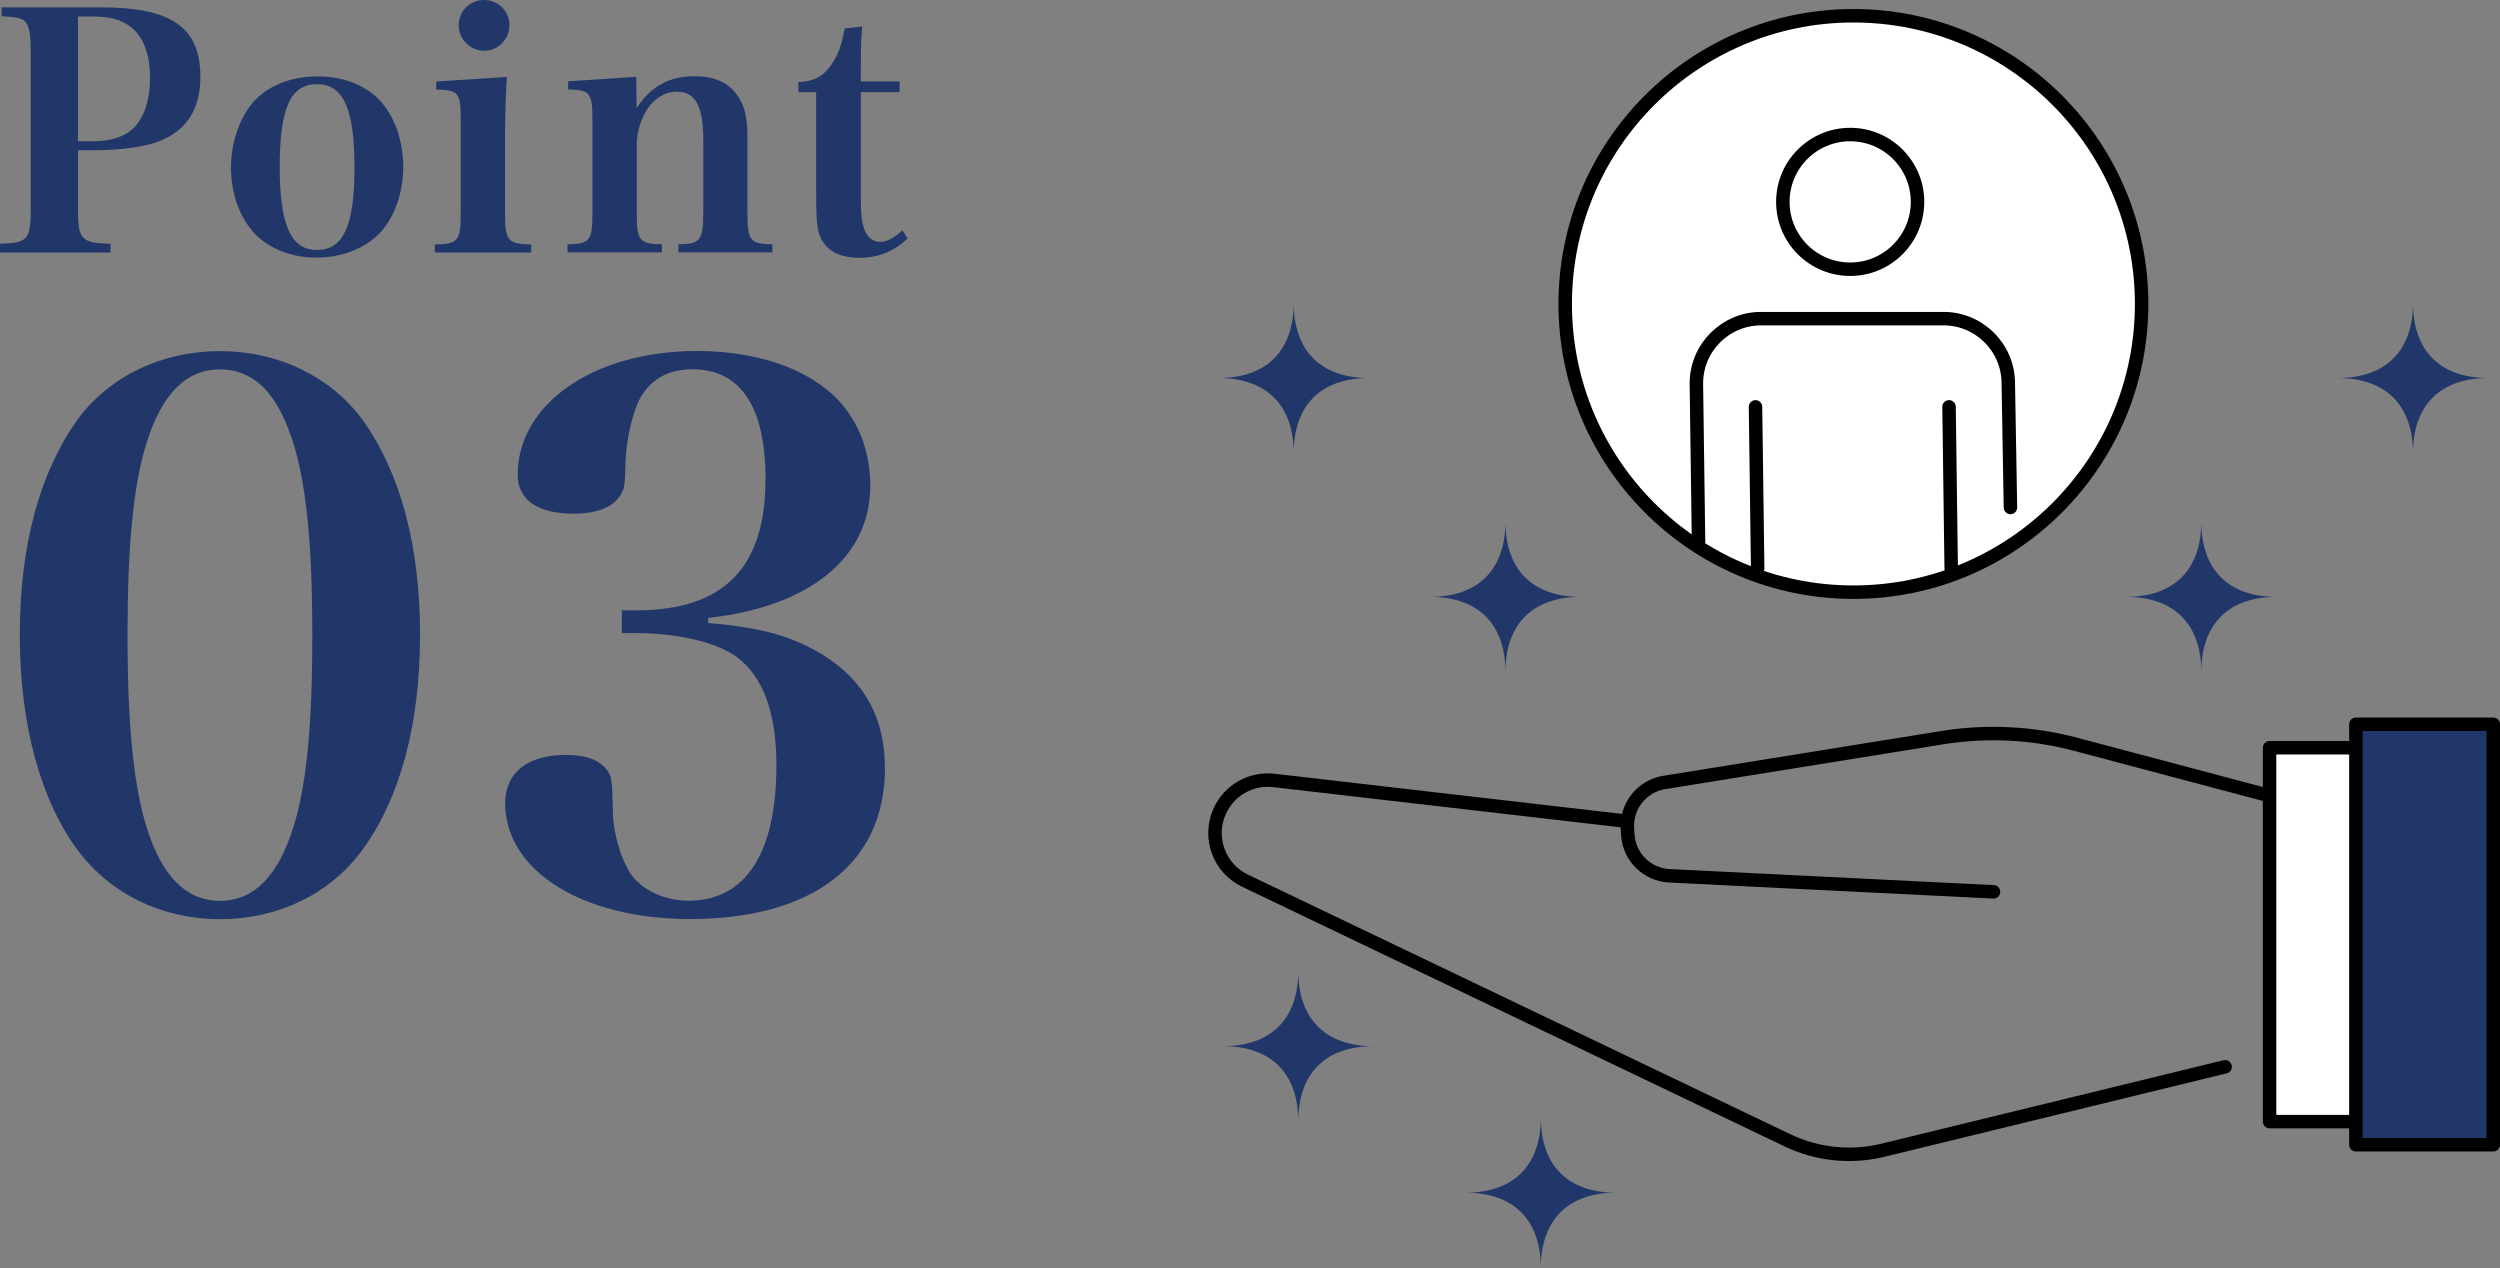 <?xml version="1.0" encoding="UTF-8"?><svg id="_レイヤー_2" xmlns="http://www.w3.org/2000/svg" viewBox="0 0 185.63 94.15"><rect x="0" y="0" width="185.63" height="94.15" fill="#808080" stroke="none"/><defs><style>.cls-1,.cls-2{fill:#223769;}.cls-3{fill:#fff;}.cls-3,.cls-2,.cls-4{stroke:#000;stroke-linecap:round;stroke-linejoin:round;}.cls-4{fill:none;}</style></defs><g id="S_本文"><g><g><path class="cls-1" d="M5.77,31.13c2.39-3.21,6.26-5.06,10.56-5.06s8.17,1.85,10.56,5.06c2.83,3.92,4.3,9.36,4.3,16s-1.47,12.14-4.3,16c-2.39,3.27-6.26,5.12-10.56,5.12s-8.11-1.85-10.56-5.12c-2.78-3.76-4.3-9.36-4.3-16s1.47-12.03,4.3-16Zm5.44,31.24c1.14,2.99,2.83,4.52,5.12,4.52,2.5,0,4.3-1.8,5.44-5.44,.98-3.05,1.42-7.51,1.42-14.31,0-7.4-.54-12.03-1.74-15.19-1.14-3.05-2.83-4.52-5.12-4.52-2.5,0-4.3,1.8-5.44,5.44-.98,3.1-1.42,7.57-1.42,14.26,0,7.4,.54,12.08,1.74,15.24Z"/><path class="cls-1" d="M52.6,46.26c3.92,.33,6.26,.98,8.54,2.39,3.05,1.91,4.57,4.68,4.57,8.38,0,7.08-5.33,11.21-14.48,11.21-8,0-13.72-3.59-13.72-8.6,0-2.29,1.69-3.59,4.52-3.59,1.47,0,2.5,.38,3.05,1.14,.33,.49,.38,.6,.43,3.16,.05,1.63,.6,3.43,1.31,4.52,.82,1.2,2.5,2.01,4.3,2.01,4.25,0,6.53-3.54,6.53-10.07,0-3.86-.98-6.59-2.99-8.06-1.47-1.03-4.08-1.69-7.18-1.74h-1.31v-1.69h1.2c6.42-.05,9.47-3.21,9.47-9.74,0-5.39-1.85-8.16-5.44-8.16-1.85,0-3.21,.82-3.97,2.34-.54,1.2-.92,2.94-.98,4.46-.05,1.69-.05,1.96-.33,2.45-.54,.98-1.74,1.47-3.54,1.47-2.67,0-4.14-1.03-4.14-2.88,0-5.28,5.66-9.2,13.33-9.2,5.22,0,9.58,1.85,11.43,4.9,.93,1.42,1.42,3.21,1.42,5.12,0,5.33-4.52,8.98-12.03,9.8v.38Z"/></g><g><path class="cls-1" d="M5.79,15.6c0,2.18,.26,2.45,2.42,2.5v.65H0v-.65c2.04-.05,2.28-.31,2.28-2.5V3.7c0-1.3-.14-1.9-.5-2.18-.26-.19-.62-.26-1.66-.31V.55H7.58c5.16,0,7.3,1.51,7.3,5.14,0,2.42-1.03,4.03-3.12,4.82-1.1,.41-2.86,.65-4.94,.65h-1.03v4.44Zm1.08-5.11c1.34,0,2.4-.34,3.05-.98,.79-.79,1.22-2.09,1.22-3.72,0-3.02-1.39-4.56-4.08-4.56h-1.27V10.49h1.08Z"/><path class="cls-1" d="M18.95,7.42c1.06-1.1,2.74-1.75,4.61-1.75s3.46,.6,4.56,1.7c1.13,1.15,1.82,3.02,1.82,4.99s-.65,3.77-1.7,4.9c-1.1,1.18-2.86,1.87-4.75,1.87s-3.58-.7-4.61-1.82c-1.1-1.18-1.73-2.98-1.73-4.87s.67-3.82,1.8-5.02Zm4.58,11.14c1.97,0,2.79-1.8,2.79-6.14s-.82-6.17-2.79-6.17-2.76,1.8-2.76,6.14,.84,6.17,2.76,6.17Z"/><path class="cls-1" d="M37.64,5.71c-.1,1.54-.14,3.05-.14,4.73v5.33c0,2.11,.19,2.35,1.94,2.38v.6h-7.15v-.6c1.73-.02,1.92-.26,1.92-2.38v-6.74c0-2.18-.12-2.33-1.82-2.38v-.6l5.26-.34Zm-1.68-5.71c1.03,0,1.87,.84,1.87,1.87s-.84,1.9-1.87,1.9-1.9-.84-1.9-1.9,.84-1.87,1.9-1.87Z"/><path class="cls-1" d="M47.26,8.04c1.06-1.63,2.42-2.38,4.32-2.38,1.58,0,2.69,.55,3.34,1.68,.43,.74,.58,1.54,.58,2.95v5.47c0,2.11,.19,2.35,1.85,2.38v.6h-6.98v-.6c1.63-.02,1.85-.29,1.85-2.38v-5.33c0-2.54-.58-3.62-1.94-3.62-.98,0-1.85,.58-2.4,1.61-.36,.65-.6,1.56-.6,2.28v5.06c0,2.11,.19,2.35,1.87,2.38v.6h-7.01v-.6c1.66-.02,1.85-.26,1.85-2.38v-6.74c0-2.14-.14-2.33-1.8-2.38v-.6l5.06-.34,.02,2.33Z"/><path class="cls-1" d="M63.92,14.86c0,1.08,.07,1.63,.26,2.16,.19,.58,.65,.94,1.15,.94s1.01-.24,1.68-.86l.38,.6c-.98,.96-2.16,1.44-3.58,1.44s-2.35-.48-2.83-1.39c-.31-.62-.38-1.27-.38-3.53V6.84h-1.32v-.74c1.18-.05,1.9-.46,2.5-1.37,.48-.72,.72-1.42,.94-2.62l1.3-.14c-.1,1.03-.1,1.58-.1,4.08h2.88v.79h-2.88V14.86Z"/></g><g><path class="cls-1" d="M101.99,77.68c-3.57,0-5.59,2.02-5.59,5.59,0-3.57-2.02-5.59-5.59-5.59,3.57,0,5.59-2.02,5.59-5.59,0,3.57,2.02,5.59,5.59,5.59Z"/><path class="cls-1" d="M120,88.56c-3.57,0-5.59,2.02-5.59,5.59,0-3.57-2.02-5.59-5.59-5.59,3.57,0,5.59-2.02,5.59-5.59,0,3.57,2.02,5.59,5.59,5.59Z"/><g><g><path class="cls-1" d="M117.37,44.32c-3.57,0-5.59,2.02-5.59,5.59,0-3.57-2.02-5.59-5.59-5.59,3.57,0,5.59-2.02,5.59-5.59,0,3.57,2.02,5.59,5.59,5.59Z"/><path class="cls-1" d="M101.65,28.07c-3.57,0-5.59,2.02-5.59,5.59,0-3.57-2.02-5.59-5.59-5.59,3.57,0,5.59-2.02,5.59-5.59,0,3.57,2.02,5.59,5.59,5.59Z"/></g><g><path class="cls-1" d="M157.86,44.32c3.57,0,5.59,2.02,5.59,5.59,0-3.57,2.02-5.59,5.59-5.59-3.57,0-5.59-2.02-5.59-5.59,0,3.57-2.02,5.59-5.59,5.59Z"/><path class="cls-1" d="M173.58,28.07c3.57,0,5.59,2.02,5.59,5.59,0-3.57,2.02-5.59,5.59-5.59-3.57,0-5.59-2.02-5.59-5.59,0,3.57-2.02,5.59-5.59,5.59Z"/></g></g><g><circle class="cls-3" cx="137.62" cy="22.57" r="21.4"/><g><circle class="cls-4" cx="137.38" cy="14.99" r="5"/><path class="cls-4" d="M126.12,40.26l-.16-11.8c0-2.64,2.16-4.8,4.8-4.8h13.56c2.64,0,4.8,2.16,4.8,4.8l.16,9.22"/><g><line class="cls-4" x1="144.72" y1="30.21" x2="144.88" y2="42.2"/><line class="cls-4" x1="130.35" y1="30.21" x2="130.51" y2="42.2"/></g></g></g><g><path class="cls-4" d="M170.64,59.65l-16.5-4.38c-3.23-.86-6.61-1.03-9.91-.5l-20.66,3.33c-1.66,.27-2.84,1.76-2.73,3.43l.03,.47c.11,1.65,1.44,2.95,3.09,3.03l24.06,1.19"/><path class="cls-4" d="M120.46,60.94l-25.87-2.99c-1.71-.2-3.35,.74-4.04,2.32h0c-.86,1.95-.01,4.22,1.91,5.13l40.26,19.27c2.22,1.06,4.73,1.32,7.12,.73l25.38-6.19"/><rect class="cls-3" x="168.52" y="55.52" width="6.66" height="27.76"/><rect class="cls-2" x="174.93" y="53.78" width="10.2" height="31.22"/></g></g></g></g></svg>